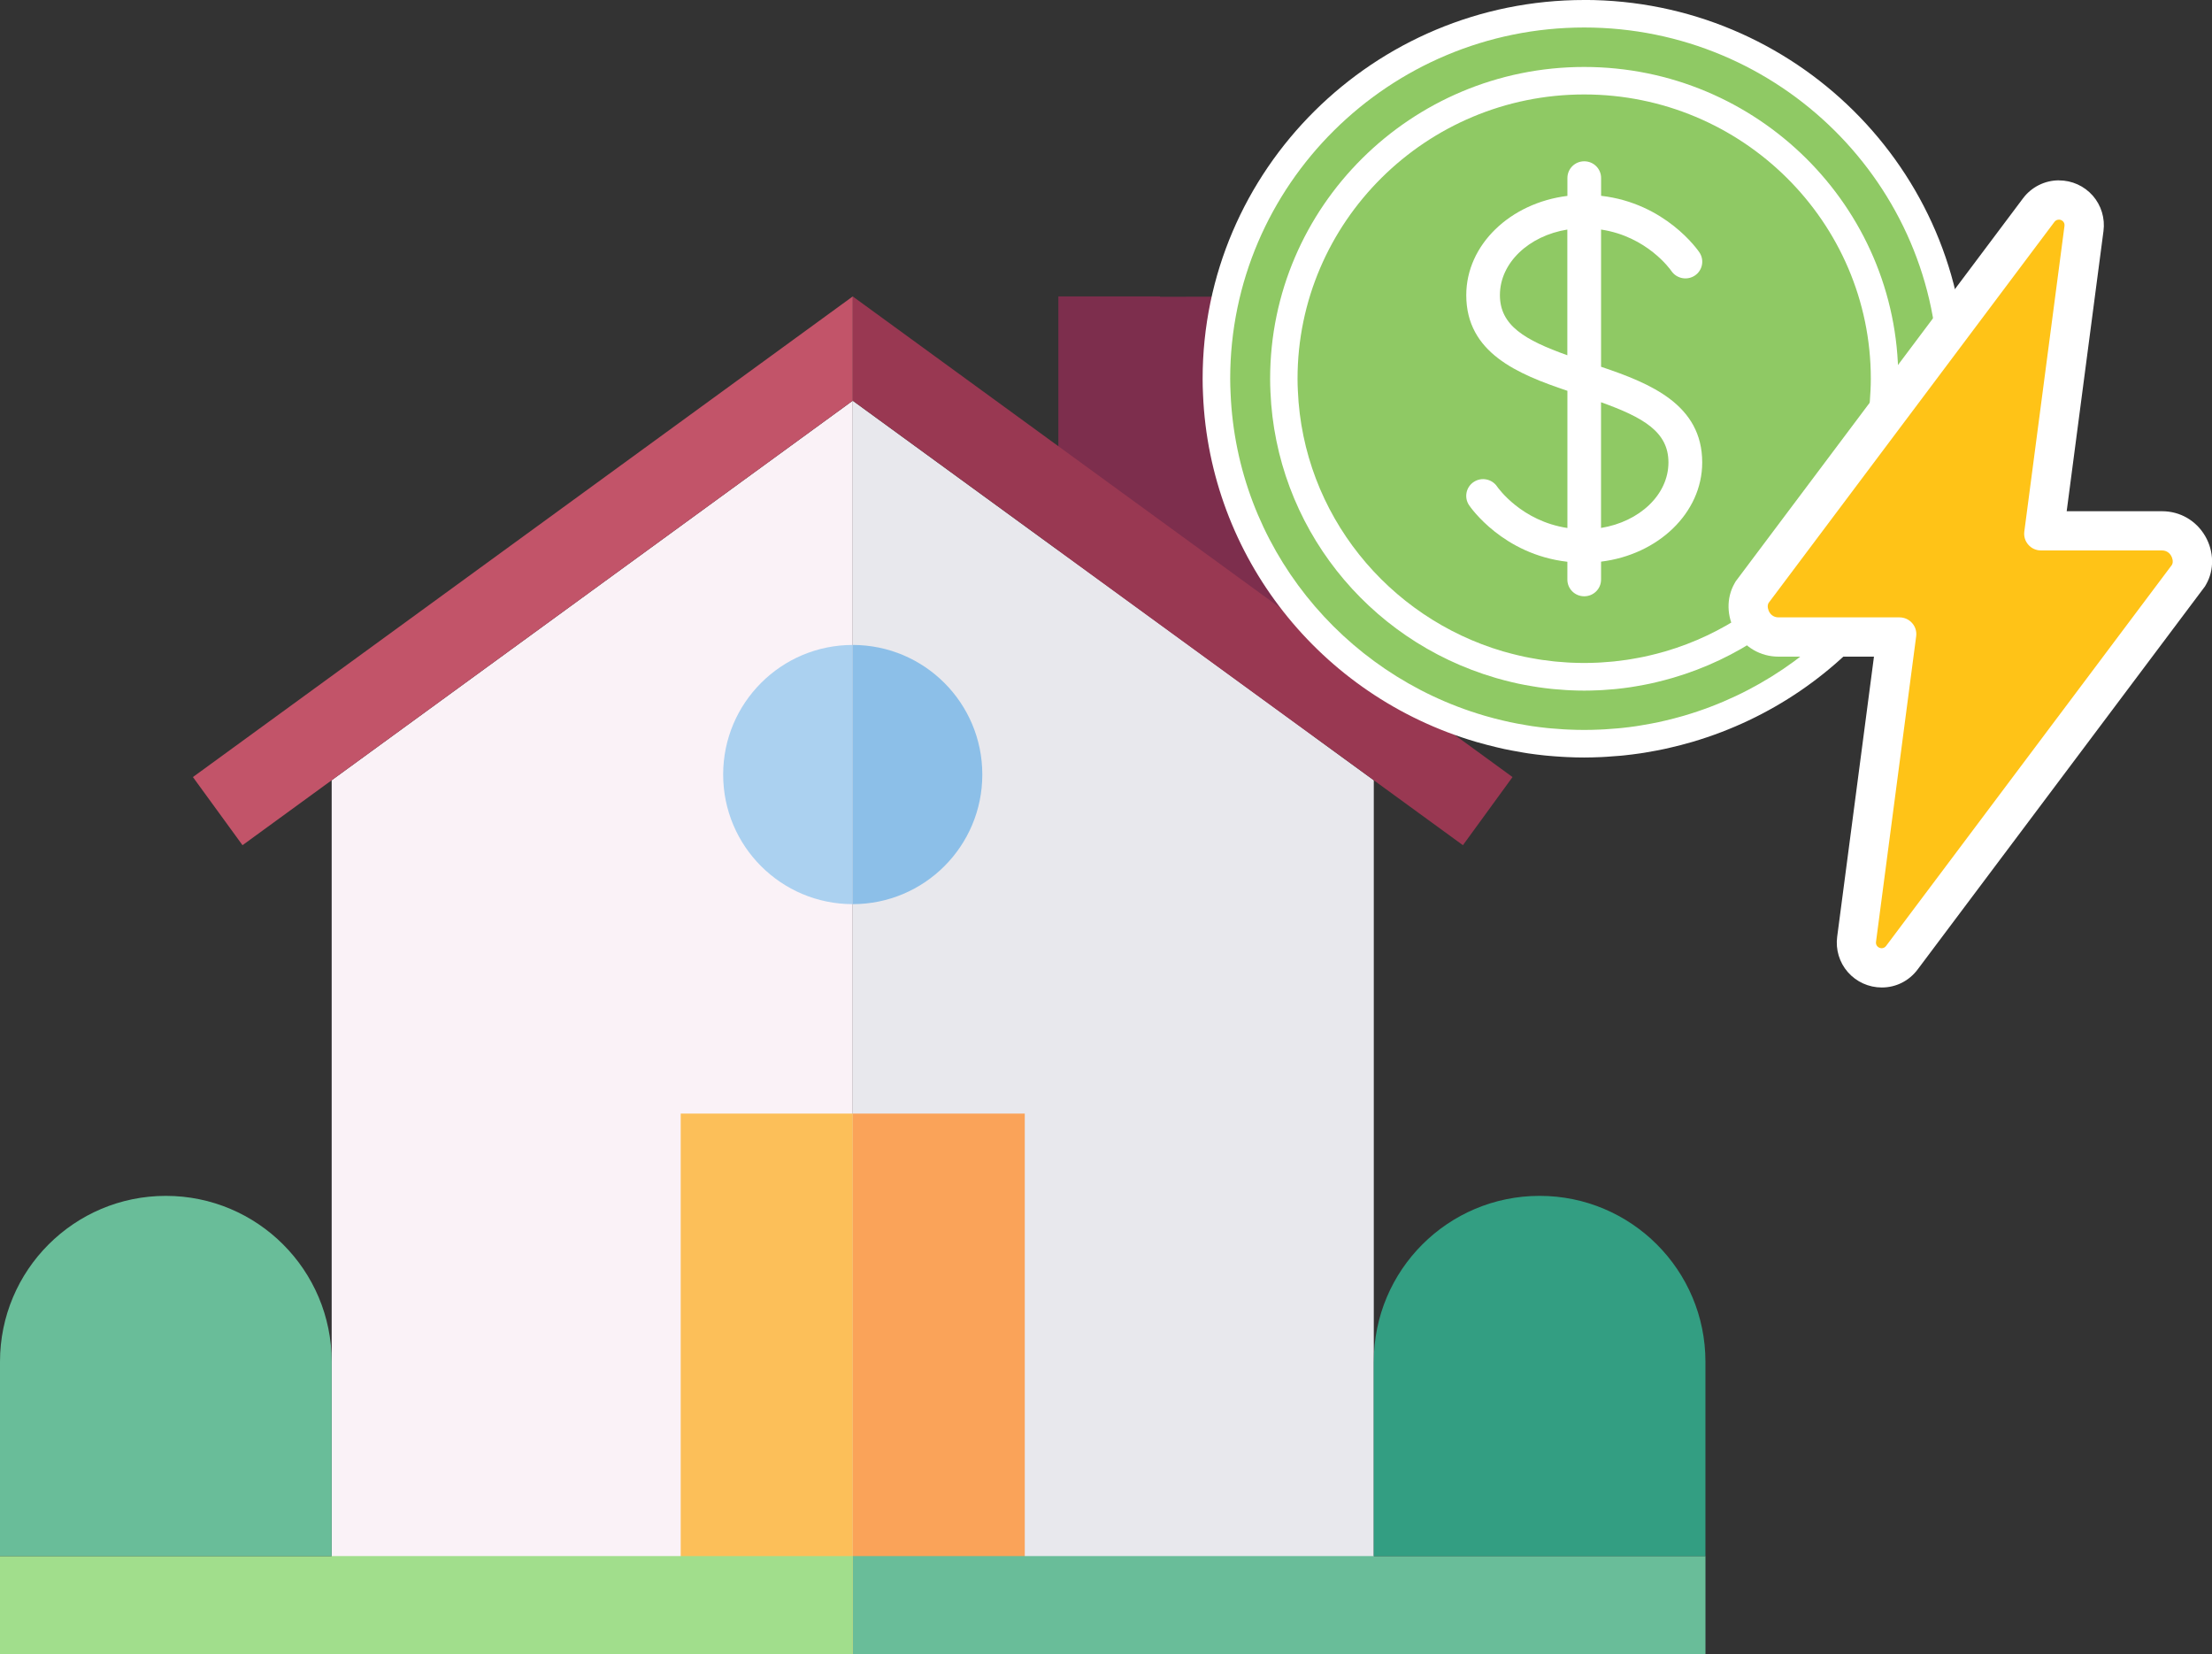 <svg xmlns="http://www.w3.org/2000/svg" id="uuid-287d87aa-01b8-46a5-ac45-a66170ed47ee" viewBox="0 0 563.34 421.26"><rect x="0" y="0" width="563.34" height="421.26" fill="#333333" stroke="none"/><polygon points="295.49 75.57 295.43 75.48 269.54 75.48 269.54 188.98 308.69 188.9 308.76 188.98 334.64 188.98 334.64 75.48 295.49 75.57" fill="#7d2e4d"></polygon><path d="M349.87,198.67l-132.7-96.64v319.23h132.7v-222.58Z" fill="#e8e8ed"></path><path d="M84.47,421.26h132.7s0-319.2,0-319.2v-.03l-132.7,96.64v222.58Z" fill="#faf2f7"></path><path d="M260.98,283.55h-43.81v137.7h43.81v-137.7Z" fill="#faa359"></path><path d="M217.17,283.55h-43.81v137.7h43.81v-137.7Z" fill="#fcbf59"></path><path d="M434.34,396.22h-217.17v25.04h217.17v-25.04Z" fill="#69bd99"></path><path d="M217.17,396.22H0v25.04h217.17v-25.04Z" fill="#a1de8c"></path><path d="M184.17,197.22c0,18.23,14.77,33,33,33v-66c-18.23,0-33,14.77-33,33Z" fill="#abd1f0"></path><path d="M250.17,197.22c0,18.23-14.77,33-33,33v-66c18.23,0,33,14.77,33,33Z" fill="#8cbfe8"></path><polygon points="372.57 215.21 217.17 102.03 217.17 75.48 385.2 197.86 372.57 215.21" fill="#993852"></polygon><polygon points="61.76 215.21 217.17 102.03 217.17 75.48 49.13 197.86 61.76 215.21" fill="#c25469"></polygon><path d="M403.46,189.38c-1.29,0-2.64-.03-4.28-.11-.41-.02-.81-.04-1.21-.06-1.12-.06-2.23-.15-3.33-.25,0,0-.79-.07-1.01-.09-1.31-.14-2.64-.31-3.98-.5-.34-.05-.68-.11-1.02-.16l-.43-.07c-.85-.14-1.69-.29-2.54-.45-.61-.12-1.22-.24-1.83-.37-.61-.13-1.21-.27-1.81-.41l-.15-.04c-1.5-.35-3.01-.75-4.49-1.17l-.48-.14c-38.44-11.29-65.37-45.55-67.03-85.25-.07-1.46-.1-2.7-.1-3.86,0-51.26,42.02-92.95,93.68-92.95s93.47,41.49,93.68,92.56v.76c0,1.06-.04,2.18-.1,3.5-1.65,39.68-28.59,73.94-67.03,85.23l-.46.13c-1.49.43-3,.82-4.5,1.17l-.18.04c-.59.14-1.19.28-1.78.41-.61.13-1.22.25-1.83.37-.84.16-1.68.31-2.53.45l-.43.07c-.34.06-.68.11-1.02.16-1.33.2-2.67.37-3.98.5-.21.02-1,.09-1,.09-1.11.1-2.22.19-3.34.25-.4.02-.81.05-1.21.06-1.63.07-2.99.11-4.28.11Z" fill="#8fc964"></path><path d="M403.46,7c49.72,0,90.18,40.11,90.18,89.43,0,0,0,0,0,0s0,0,0,0c0,1.24-.04,2.48-.1,3.72-1.62,38.88-28.37,71.42-64.52,82.04-.15.04-.3.08-.45.13-1.43.41-2.87.79-4.32,1.13-.63.15-1.26.3-1.89.43-.59.12-1.17.24-1.76.35-.81.16-1.62.3-2.44.43-.46.08-.93.16-1.39.23-1.27.19-2.55.35-3.83.48-.32.03-.65.06-.97.09-1.07.1-2.14.18-3.21.24-.39.02-.78.04-1.17.06-1.37.06-2.74.1-4.12.1h0c-1.38,0-2.75-.04-4.12-.1-.39-.02-.78-.04-1.17-.06-1.07-.06-2.14-.14-3.21-.24-.32-.03-.65-.05-.97-.09-1.28-.13-2.56-.3-3.83-.48-.47-.07-.93-.15-1.39-.23-.82-.13-1.63-.28-2.44-.43-.59-.11-1.18-.23-1.76-.35-.63-.14-1.26-.28-1.89-.43-1.45-.34-2.9-.72-4.32-1.13-.15-.04-.3-.08-.45-.13-36.16-10.62-62.91-43.16-64.52-82.04-.06-1.24-.1-2.47-.1-3.72,0,0,0,0,0,0s0,0,0,0c0-49.32,40.46-89.43,90.18-89.43h0M403.46,0c-53.58,0-97.18,43.26-97.18,96.43v.13h0c0,1.18.03,2.43.1,3.91,1.71,41.17,29.66,76.72,69.54,88.43.11.03.23.07.35.1l.12.03c1.54.44,3.11.85,4.67,1.22l.12.03c.64.15,1.27.3,1.91.44.64.14,1.27.26,1.91.38.83.16,1.7.31,2.62.47l.41.07c.36.06.73.12,1.09.18,1.37.2,2.76.38,4.12.52.24.02.48.05.72.07l.33.03c1.14.11,2.3.19,3.46.26.44.03.85.05,1.26.07,1.68.08,3.09.11,4.43.11s2.76-.04,4.43-.11c.41-.02.82-.04,1.23-.07,1.18-.07,2.34-.16,3.48-.26l.33-.03c.24-.02.48-.04.72-.07,1.36-.14,2.75-.32,4.13-.52.36-.05.72-.11,1.09-.17l.41-.07c.93-.15,1.79-.31,2.64-.47.63-.12,1.26-.24,1.89-.38.65-.14,1.28-.29,1.92-.44l.13-.03c1.55-.36,3.12-.77,4.65-1.21l.14-.04c.12-.03.24-.07.36-.1,39.87-11.71,67.82-47.26,69.53-88.46.07-1.5.1-2.79.1-4.01h0v-.1h0c-.05-53.14-43.62-96.35-97.18-96.35h0Z" fill="#fff"></path><path d="M403.46,172.34c-1.05,0-2.2-.03-3.49-.09-.33-.02-.66-.03-.99-.05-.91-.05-1.82-.12-2.72-.21,0,0-.64-.06-.83-.07-1.06-.11-2.15-.25-3.25-.41-.29-.04-.57-.09-.86-.14l-.32-.05c-.69-.11-1.38-.23-2.07-.37-.5-.09-1-.19-1.49-.3-.5-.11-1-.22-1.49-.34l-.11-.03c-1.22-.29-2.46-.61-3.66-.96l-.39-.11c-31.38-9.22-53.38-37.2-54.73-69.61-.05-1.21-.08-2.22-.08-3.15,0-41.86,34.31-75.9,76.49-75.9s76.49,34.04,76.49,75.89c0,.97-.03,1.98-.08,3.18-1.35,32.4-23.34,60.38-54.74,69.6l-.39.11c-1.2.34-2.43.67-3.66.96-.59.14-1.09.26-1.6.37-.5.11-1,.2-1.5.3-.68.13-1.37.25-2.07.37l-.32.05c-.29.05-.57.1-.86.14-1.09.16-2.19.3-3.25.41-.18.02-.82.07-.82.07-.9.08-1.81.15-2.72.21-.34.02-.67.04-.99.05-1.3.06-2.44.09-3.49.09Z" fill="#8fc964"></path><path d="M403.46,24.05c40.24,0,72.99,32.47,72.99,72.39,0,0,0,0,0,0s0,0,0,0c0,1.01-.03,2.01-.08,3.01-1.31,31.47-22.96,57.81-52.23,66.4-.12.04-.25.07-.37.1-1.15.33-2.32.64-3.5.91-.51.12-1.02.24-1.53.35-.47.1-.95.19-1.43.28-.66.13-1.31.24-1.97.35-.38.06-.75.13-1.13.18-1.03.15-2.06.28-3.1.39-.26.03-.52.05-.78.07-.86.08-1.73.15-2.6.2-.32.02-.63.04-.95.05-1.11.05-2.22.08-3.33.08h0c-1.12,0-2.23-.03-3.33-.08-.32-.01-.63-.03-.95-.05-.87-.05-1.74-.12-2.6-.2-.26-.02-.52-.04-.78-.07-1.04-.11-2.07-.24-3.1-.39-.38-.06-.75-.12-1.13-.18-.66-.11-1.32-.22-1.97-.35-.48-.09-.95-.18-1.43-.28-.51-.11-1.02-.23-1.53-.35-1.18-.28-2.34-.58-3.5-.91-.12-.04-.25-.07-.37-.1-29.27-8.6-50.92-34.93-52.23-66.4-.05-1-.08-2-.08-3.01,0,0,0,0,0,0s0,0,0,0c0-39.92,32.75-72.39,72.99-72.39h0M403.46,17.05c-44.11,0-79.99,35.61-79.99,79.39v.11h0c0,.98.03,2.01.08,3.23,1.41,33.89,24.42,63.16,57.25,72.8.09.03.2.06.3.09l.08.02c1.27.37,2.56.7,3.85,1.01l.1.02c.52.12,1.04.25,1.57.36.53.11,1.05.21,1.57.31.71.14,1.43.26,2.16.38l.33.05c.3.05.61.1.91.15,1.13.17,2.27.31,3.39.43.2.02.41.04.61.06l.25.02c.94.09,1.9.16,2.84.22.35.02.69.04,1.04.06,1.38.06,2.54.09,3.65.09s2.27-.03,3.65-.09c.34-.02.68-.03,1.02-.05.96-.06,1.92-.13,2.86-.22l.25-.02c.2-.02.4-.03.6-.06,1.12-.12,2.26-.26,3.4-.43.3-.04.6-.09.91-.15l.32-.05c.73-.12,1.45-.25,2.17-.39.52-.1,1.04-.2,1.56-.31.53-.11,1.06-.24,1.58-.36l.11-.03c1.28-.3,2.57-.64,3.82-1l.1-.03c.11-.03.21-.06.32-.09,32.82-9.64,55.83-38.91,57.24-72.82.05-1.19.08-2.22.08-3.2h0s0-.07,0-.1h0v-.1h0c-.05-43.73-35.92-79.3-79.99-79.3h0Z" fill="#fff"></path><path d="M407.75,93.38v-34.93c11.69,1.75,17.64,10.16,17.9,10.54,1.32,1.95,3.98,2.49,5.96,1.19,1.98-1.3,2.5-3.95,1.19-5.91-.37-.56-8.65-12.54-25.04-14.41v-4.53c0-2.36-1.91-4.26-4.29-4.26s-4.29,1.9-4.29,4.26v4.55c-14.54,1.79-25.76,12.42-25.76,25.27,0,14.71,13.13,20.11,25.76,24.36v34.93c-11.66-1.75-17.62-10.14-17.91-10.56-1.33-1.94-3.97-2.47-5.95-1.16-1.97,1.3-2.5,3.95-1.19,5.91.37.55,8.65,12.54,25.04,14.41v4.53c0,2.36,1.91,4.26,4.29,4.26s4.29-1.9,4.29-4.26v-4.56c14.54-1.78,25.76-12.41,25.76-25.26,0-14.71-13.13-20.11-25.76-24.36ZM399.16,90.46c-10.78-3.87-17.17-7.54-17.17-15.32,0-8.23,7.38-15.11,17.17-16.69v32.01ZM407.74,134.43v-32.01c10.78,3.87,17.17,7.54,17.17,15.32,0,8.24-7.38,15.11-17.17,16.69Z" fill="#fff"></path><path d="M479.23,246.43c-1.87,0-3.65-.8-4.88-2.21-1.21-1.38-1.76-3.23-1.52-5.06l10.12-76.97h-29.99c-2.77.01-5.26-1.42-6.65-3.82-1.07-1.85-1.69-4.74-.23-7.32l.16-.27,72.98-97.27c1.21-1.63,3.08-2.58,5.13-2.58,1.87,0,3.65.8,4.87,2.21,1.21,1.38,1.76,3.22,1.52,5.06l-10.12,76.97h29.99c2.77,0,5.26,1.43,6.65,3.83,1.07,1.85,1.69,4.75.22,7.32l-.16.27-72.98,97.27c-1.22,1.63-3.09,2.58-5.13,2.58h0Z" fill="#ffc317"></path><path d="M524.34,55.92c.79,0,1.56.65,1.43,1.61l-10.23,77.82c-.16,1.22.21,2.45,1.03,3.36.8.93,1.98,1.45,3.22,1.45h30.81c1.41,0,2.1.94,2.33,1.35.24.41.68,1.48.2,2.33l-72.79,97.02c-.3.4-.72.58-1.13.58-.79,0-1.57-.66-1.44-1.61l10.23-77.82c.16-1.22-.21-2.45-1.03-3.36-.81-.93-1.98-1.45-3.22-1.45h-30.81c-1.41,0-2.1-.93-2.33-1.34-.23-.41-.68-1.49-.2-2.33l72.79-97.02c.3-.41.72-.58,1.13-.58M524.34,45.92h0c-3.58,0-6.99,1.71-9.14,4.59l-72.78,97.01-.38.5-.31.55c-2.1,3.69-2.01,8.4.24,12.29,2.32,3.98,6.42,6.34,10.99,6.34h10s14.29,0,14.29,0l-9.37,71.33c-.43,3.25.56,6.54,2.72,9,2.18,2.49,5.33,3.91,8.64,3.91,3.63,0,6.96-1.68,9.14-4.6l72.77-97,.38-.5.31-.54c2.11-3.69,2.02-8.4-.23-12.29-2.31-3.97-6.41-6.34-10.99-6.34h-24.29l9.37-71.33c.43-3.25-.56-6.54-2.71-9-2.18-2.49-5.32-3.91-8.63-3.91h0Z" fill="#fff"></path><path d="M349.87,346.73v49.49H84.47v-49.49c0-23.33-18.91-42.23-42.23-42.23h349.87c-23.33,0-42.23,18.91-42.23,42.23Z" fill="none"></path><path d="M392.1,304.5h42.23v42.23c0-23.33-18.91-42.23-42.23-42.23Z" fill="none"></path><path d="M0,346.73v49.49h0v-91.72h42.24C18.91,304.5,0,323.41,0,346.73Z" fill="none"></path><path d="M349.87,346.73c0-23.33,18.91-42.23,42.23-42.23s42.23,18.91,42.23,42.23v49.49h-84.47v-49.49Z" fill="#339e82"></path><path d="M84.47,346.73v49.49H0v-49.49C0,323.41,18.91,304.5,42.24,304.5h0c23.33,0,42.23,18.91,42.23,42.23Z" fill="#69bd99"></path></svg>